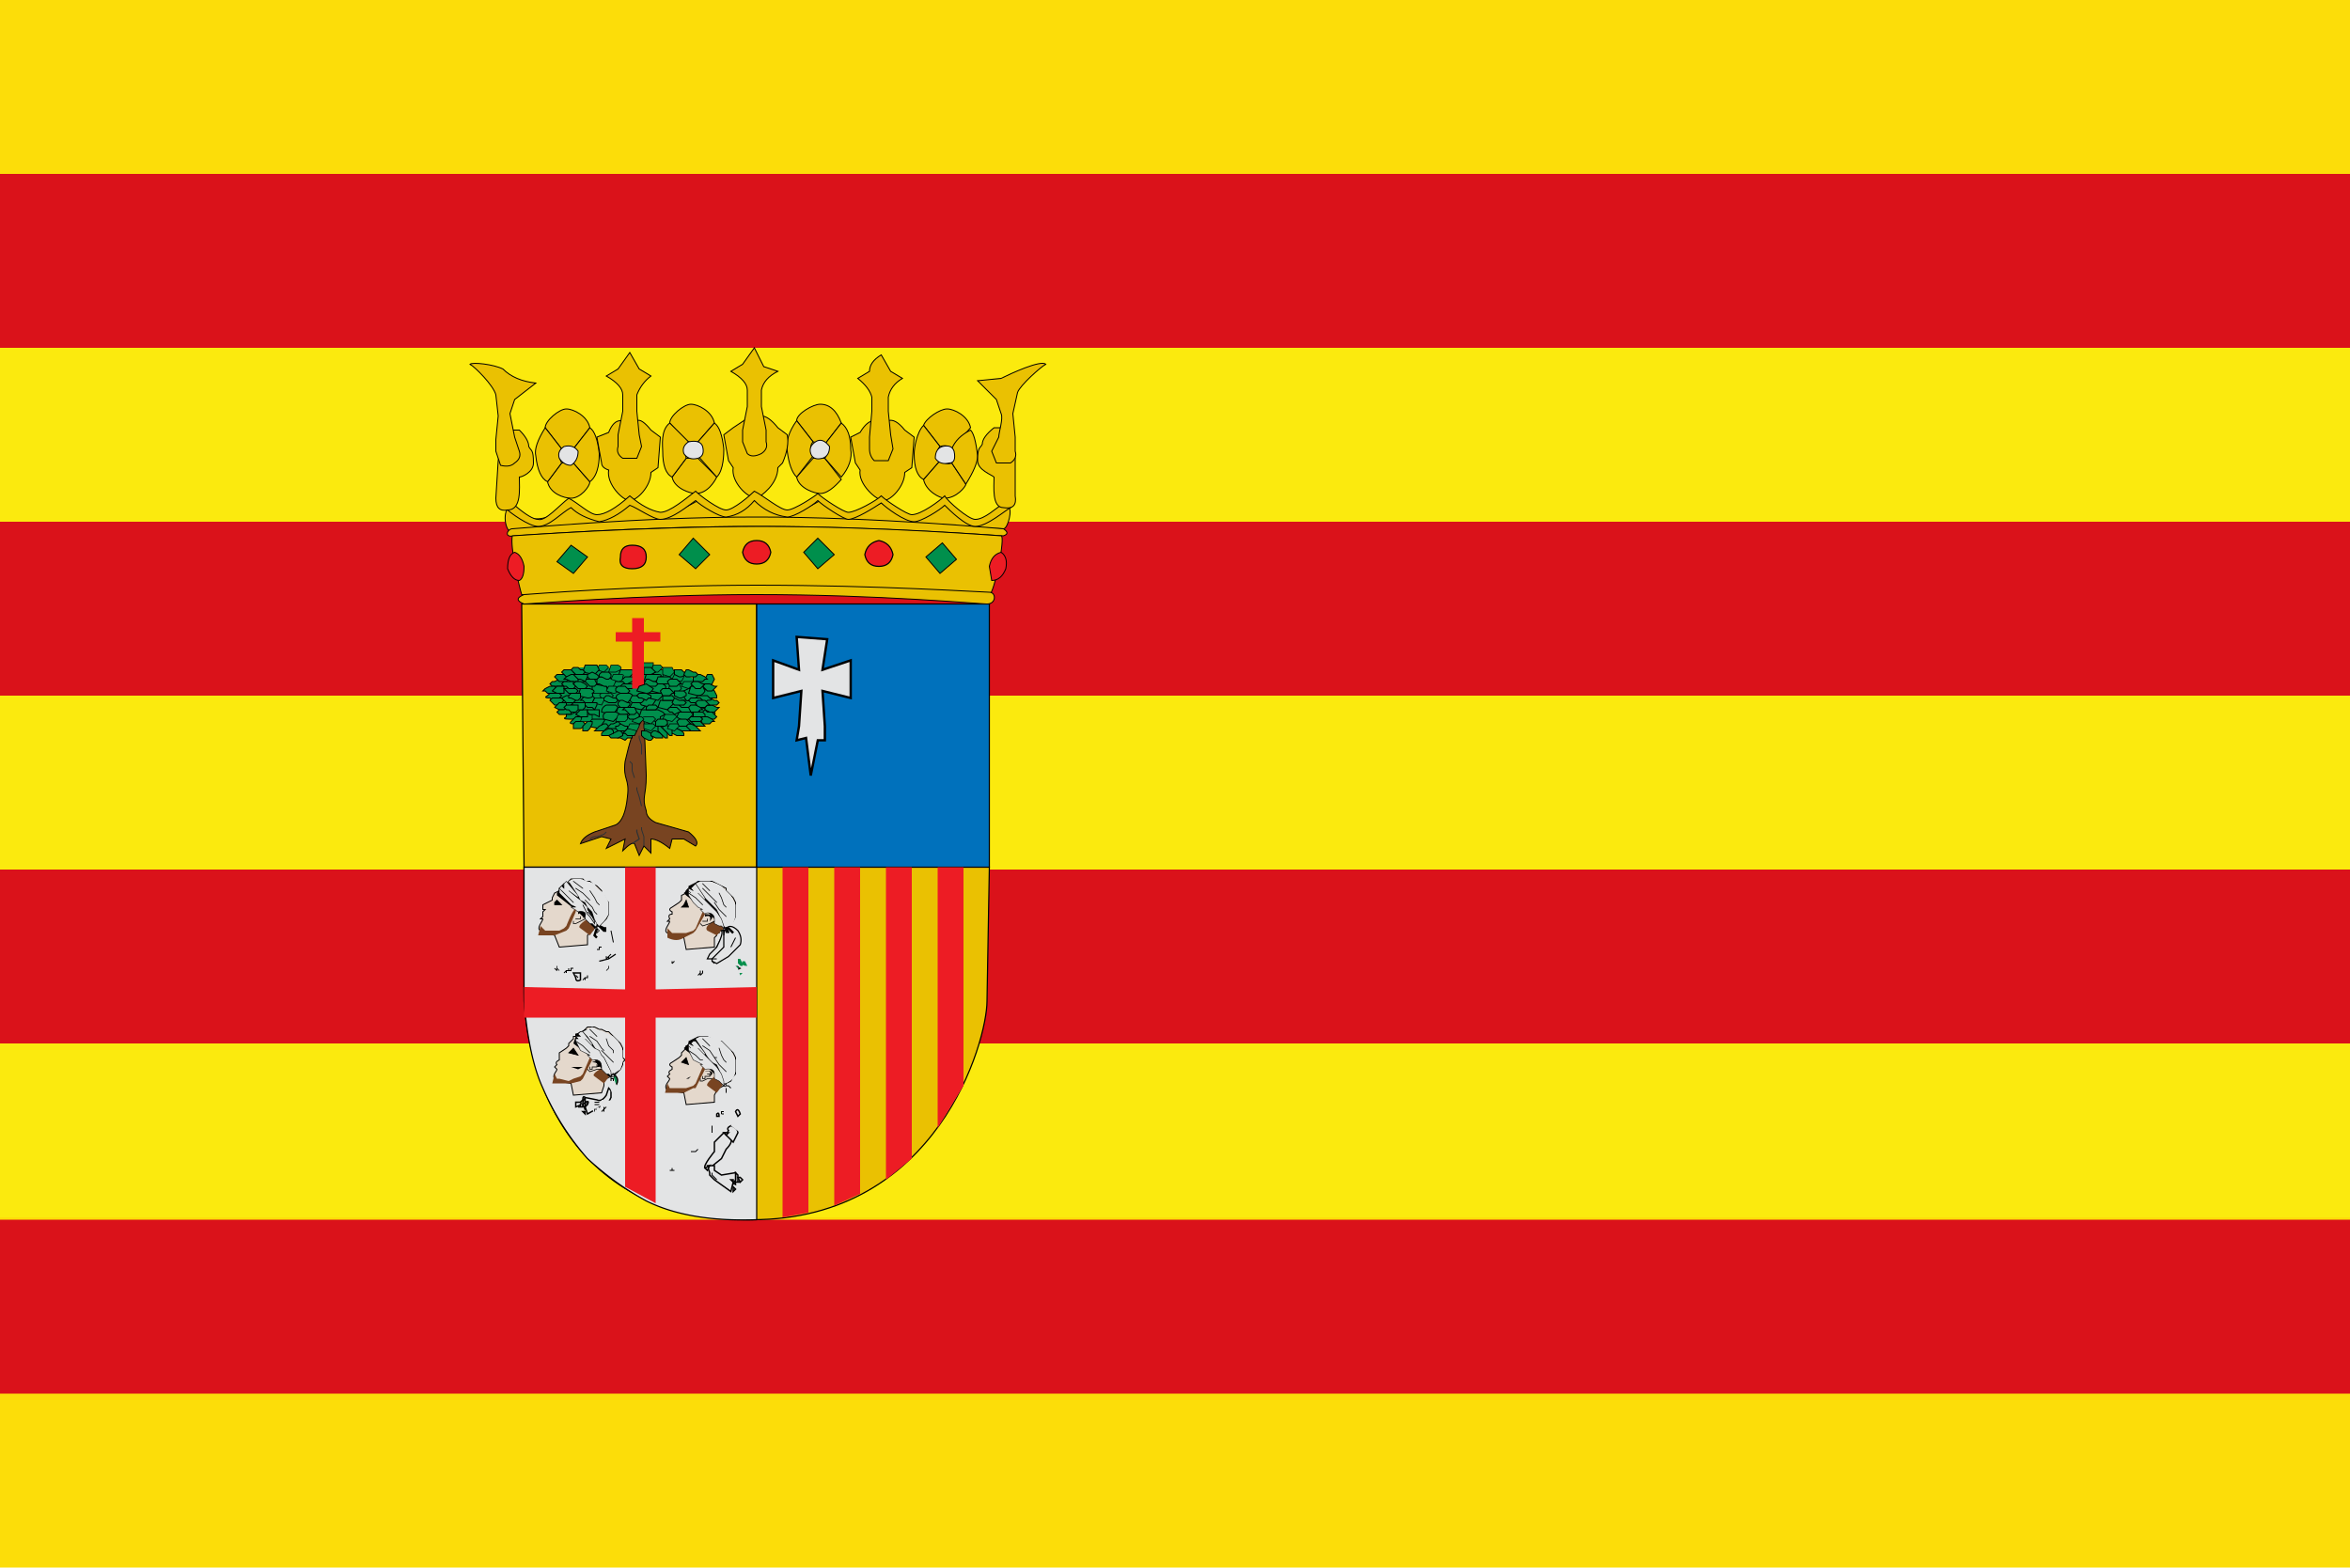 <svg xmlns="http://www.w3.org/2000/svg" xml:space="preserve" viewBox="0 0 1000 667">
  <path fill="#fcdd09" d="M0 0h1000v667H0z"/>
  <path fill="#da121a" d="M0 519h1000v74H0z"/>
  <path fill="#fbea0e" d="M0 444h1000v74H0z"/>
  <path fill="#da121a" d="M0 370h1000v74H0z"/>
  <path fill="#fbea0e" d="M0 296h1000v74H0z"/>
  <path fill="#da121a" d="M0 222h1000v74H0z"/>
  <path fill="#fbea0e" d="M0 148h1000v74H0z"/>
  <path fill="#da121a" d="M0 74h1000v74H0z"/>
  <path fill="#eac102" stroke="#000" stroke-width=".5" d="m223 369-1-112h100v112"/>
  <path fill="#0071bc" stroke="#000" stroke-width=".5" d="M322 369V257h99v112"/>
  <path fill="#eac102" stroke="#000" stroke-width=".5" d="M223 369h198l-1 57c0 17-21 93-100 93-81 1-97-68-97-97z"/>
  <path fill="#e3e4e5" stroke="#000" stroke-width=".5" d="M322 519q-29 1-47-8-13-7-25-18a113 113 0 0 1-19-30q-6-13-8-37v-57h99"/>
  <path fill="#e3e4e5" stroke="#000" stroke-width=".6" d="M311 503v-2q2 1 2 3zm-9-6h-2c-1-1 4-7 4-7v-4l4-4q3 0 3 2 1 2-2 5l-2 4z"/>
  <g fill="#e3e4e5" stroke-width="2">
    <path d="M308 463v2l2 2 2 2v2l2-2v-2l-2-2-2-1-1-2z"/>
    <path d="m308 473 1 5 3-2 1-4 1-3q-1 3-6 4"/>
  </g>
  <path fill="#eac102" stroke="#000" stroke-width=".4" d="M217 216c-3 0-3 11 2 11 2-1 52-6 103-6l105 4c2 0 4-9 2-9 0 0-15 13-27-2-12 9-17 6-27 0-11 5-14 8-26-1-14 8-16 7-27-1q-14 10-25 1c-14 8-19 7-29 1-12 6-13 8-26 0-14 14-25 2-25 2z"/>
  <path fill="#eac102" stroke="#000" stroke-width=".4" d="M218 225c-2 0-4 4 1 3 2 0 52-4 103-4s103 4 105 4q3-1 0-3c-1 0-53-5-105-5-51 0-102 5-104 5z"/>
  <path fill="#008f4c" d="M273 287c-4-1-6-3-25-3-12 0-14 15-9 19l15 5 10 5q6-2 12-1 14 1 23-6c1-1-1-14-1-15q-3-3-8-4c-5-3-14-2-17 0"/>
  <path fill="#008f4c" stroke="#000" stroke-width=".4" d="M274 299h-5l-1 2 5 1 2-2z"/>
  <path fill="#784421" stroke="#000" stroke-width=".4" d="m270 312 4-7 1 25c0 9-2 9 0 15q0 3 4 5l14 4q5 4 3 6l-5-3h-5l-1 4q-5-4-8-4v6l-3-3-2 4-2-5q-1-1-5 3l1-5-8 4 2-4-4-1-9 3q1-3 6-5l9-3q4-2 5-12c1-8-2-7-1-15q3-13 4-12z"/>
  <path fill="#eac102" stroke="#000" stroke-width=".4" d="M218 228c-1 5 3 22 4 25 9 1 58-3 101-3 52 0 97 3 98 3 2 0 7-25 5-25-1 0-50-4-102-4-51 0-105 4-106 4z"/>
  <path fill="#ed1c24" stroke="#000" stroke-linejoin="round" stroke-width=".5" d="M264 237q0-5 5-5 6 0 6 5t-6 5-5-5z"/>
  <path fill="#e3e4e5" stroke="#000" d="m339 271 13 1-2 13 12-4v16l-12-3 1 15v6h-3l-3 15-2-16-4 1 1-6 1-15-12 3v-16l11 4z"/>
  <path fill="#ed1c24" stroke="#000" stroke-linejoin="round" stroke-width=".5" d="M316 235q1-5 6-5t6 5q-1 5-6 5t-6-5zm52 1q1-5 6-6 5 1 6 6-1 5-6 5t-6-5z"/>
  <path fill="#008f4c" stroke="#000" stroke-linecap="square" stroke-width=".4" d="m244 244-7-5 6-7 7 5zm156 0-6-7 7-6 6 7zm-52-2-6-7 6-6 7 7zm-52 0-7-6 6-7 7 7z"/>
  <path fill="#e4d8cc" stroke="#000" stroke-width=".4" d="m238 403-2-5-6-2c-2-1 1-4 1-5h-1l1-1v-2l1-1h-1v-2l4-2v-1l1-2 2-1v-1l1-1 1-1h1l2-2h5l1 1h2l1 1 2 1 1 1 1 1v1l1 1 1 2 1 1v5l-1 2-1 1-2 2h-1l-1 1-1 1h-1v1l-1 1v4z"/>
  <path fill="#784421" d="M247 395c-2-1 3-4 3-4l4 3-3 4z"/>
  <path d="m239 377 4-2h4l4 2 2 1 3 3 2 4v2l-1 4v1l-4 3-3-3-4-4-9-7v-1z"/>
  <path fill="#e3e4e5" stroke="#000" stroke-width=".2" d="M240 376v2l-1-1-1 1 1 1-1-1v2l3 3 2 2 2 1h-2l3 2s4-1 3 2v1l1 1 1 1h1l1 1q1 1 1-1l-2-3-2-3v-1l-2-2-1-1-5-4 4 3v-1l-5-6z"/>
  <path fill="none" stroke="#010101" stroke-linecap="round" stroke-miterlimit="4.1" stroke-width=".3" d="M247 390q0 0 0 0t0 0v1q0 0 0 0h-1q0 0 0 0t0 0 0 0 0 0h-1q0 0 0 0t0 0 0 0 0 0"/>
  <path d="M246 389q3-2 2 1v1q1-4-2-3z"/>
  <path fill="none" stroke="#000" stroke-linecap="round" stroke-width=".3" d="m239 379 2 2 2 2 1 1h0"/>
  <path fill="none" stroke="#000" stroke-width=".3" d="m250 388 2 2 1 2v1l-2-3-1-1-1-2-1-2"/>
  <path fill="none" stroke="#000" stroke-linecap="round" stroke-width=".3" d="M244 392v1h1l2-1 2-1"/>
  <path stroke="#000" stroke-width=".3" d="m237 383 2 2h-3v-1z"/>
  <g fill="#e3e4e5" stroke-width="2">
    <path d="M253 395v6q2 0 1 2v2l2-2 1-1q1-2-1-3l-1-2v-2z"/>
    <path d="M237 408q2 4 1 7l8-3 8-5 2-3-6 2-5 2z"/>
    <path d="m235 411 1 4h2v-4zm27-14q-1-2-6-3h-1v1l2 2c1 1 2 8 0 10-2 3-10 4-12 4l3 6q6 0 11-4l2-4c2-4 2-11 1-12"/>
  </g>
  <path fill="#e3e4e5" stroke="#000" stroke-width=".3" d="M254 394h1l-2 1q0-1 0 0z"/>
  <path fill="none" stroke="#000" stroke-width=".4" d="M255 403v1m0-1v1h-1m-10 8h-1v1m0-1v1h-1m0-1v1m0-1v1h-1v1m0-1-1 1m16-11h-1v1"/>
  <path fill="none" stroke="#000" d="m255 394 2 1h1m-3-1 2 2h1"/>
  <path fill="none" stroke="#000" stroke-width=".3" d="m254 395 1 1-1 1m0-2v2"/>
  <path fill="none" stroke="#000" d="m254 395-1 3 1 1"/>
  <path fill="none" stroke="#000" stroke-width=".3" d="m238 413-1-1v-1m0 2v-2"/>
  <path fill="none" stroke="#000" stroke-width=".4" d="m237 413-1-1"/>
  <path fill="none" stroke="#000" stroke-width=".3" d="m258 413 1-1v-1m-3-15"/>
  <path fill="none" stroke="#000" stroke-width=".4" d="m260 396 1 5"/>
  <g stroke="#000" stroke-width=".4">
    <path fill="#eac102" d="M244 191h-5l-7-9c0-3 6-8 9-8s9 3 10 8zm-5 6h5l7 8c0 2-4 7-8 7-3 0-9-2-10-7z"/>
    <path fill="#eac102" d="M244 197q2-3 0-6l7-9q3 2 4 11c0 2 0 9-4 12zm-5-6q-2 2 0 6l-6 8q-4-2-5-11-1-4 4-12z"/>
    <path fill="#e3e4e5" d="M243 198q-3 0-5-3-1-3 2-5 4-1 6 2 0 4-3 6"/>
  </g>
  <g stroke="#000" stroke-width=".4">
    <path fill="#eac102" d="M297 188h-5l-7-8c0-3 6-8 9-8s9 3 10 8zm-5 7h5l8 8c-1 2-4 7-9 7-2 0-9-2-10-7z"/>
    <path fill="#eac102" d="M297 194q2-1 0-6l7-8q3 2 4 11c0 2 0 9-3 12zm-4-6q-2 3-1 7l-6 8q-4-2-4-11c0-2-1-9 3-12z"/>
    <path fill="#e3e4e5" d="M297 195q-4 1-6-2-1-3 2-5 5-1 6 2 1 4-2 5"/>
  </g>
  <g stroke="#000" stroke-width=".4">
    <path fill="#eac102" d="m351 189-5-1-7-9c0-3 7-7 10-7q6 0 9 8zm-5 6h5l7 9c-1 1-5 6-9 6-2 0-9-2-10-7z"/>
    <path fill="#eac102" d="M351 195q2-3 0-6l7-9q4 3 4 11 1 6-4 12zm-5-7q-2 2 0 6l-7 9q-3-3-4-11-1-6 4-13z"/>
    <path fill="#e3e4e5" d="M350 195q-4 1-5-2t2-5 6 2q0 4-3 5"/>
  </g>
  <g stroke="#000" stroke-width=".4">
    <path fill="#eac102" d="M405 191q-2-2-5-1l-7-9c1-3 7-7 10-7s9 3 10 8zm-5 5q3 2 5 1l6 9c0 1-4 6-9 6-2 0-8-3-9-8z"/>
    <path fill="#eac102" d="M405 197q2-3 0-6 2-5 8-8 2 2 3 11 0 4-5 12zm-5-7q-2 2 0 6l-7 8q-4-2-4-11c0-2 1-9 4-12z"/>
    <path fill="#e3e4e5" d="M404 197q-4 1-6-2 0-4 3-5 4-1 5 2 1 5-2 5"/>
  </g>
  <path fill="#eac102" stroke="#000" stroke-width=".4" d="M264 179h7q2-1 6 4l4 3-1 13-3 2c0 6-6 12-9 12s-10-7-9-13q-3-1-3-3l-2-11 5-2q2-5 5-5z"/>
  <path fill="#eac102" stroke="#000" stroke-width=".4" d="M277 160q-4 3-6 8v7l1 10 1 5-2 5h-6q-3-2-2-5v-5l2-10v-7q0-4-7-8l5-3 5-7 4 7zm41 18 6-1q3 0 7 5l4 3q1 5-2 12l-2 2c0 7-7 12-9 13-4 0-11-7-10-13l-2-3-2-11 4-3z"/>
  <path fill="#eac102" stroke="#000" stroke-width=".4" d="M331 158q-6 3-7 8v7l2 10v5q1 3-2 5-4 2-6 0l-2-5v-5l2-10v-7q0-4-7-8l5-3 5-7 4 8zm41 21h6q3-1 7 4l4 3-1 13-3 2c0 6-6 12-9 12s-11-7-10-13l-2-3-2-11 4-2q3-5 6-5z"/>
  <path fill="#eac102" stroke="#000" stroke-width=".4" d="M384 161q-5 3-6 8v6l1 10 1 6-2 5h-6q-2-2-2-5v-5l1-11v-6q-1-4-6-8l5-3q0-4 5-7l4 7z"/>
  <path d="M237 391h2c2 0-1 0 0 0h1l2-1-2 1zh-1z"/>
  <path fill="#e3e4e5" d="M246 374h-2l-2 1 2 3 2 3 1 2 2 1 1 2 2 2 1 3 1 2 1 1 2-2 2-3v-5l-2-4-3-2-1-2-3-1-3-1z"/>
  <path fill="none" stroke="#000" stroke-linecap="round" stroke-width=".3" d="m249 383 3 3 1 2 1 1h0m-9-11 3 2 2 2 1 1h0m-7-8 4 3m3 1 2 3 1 2 1 1h0"/>
  <path fill="#784421" d="m230 394 1 1 1 1h6l2-1 1-1s3-8 4-7v1l-3 7-1 1-5 2h-7z"/>
  <path fill="#e4d8cc" stroke="#000" stroke-width=".4" d="m292 404-1-5-7-2c-2-1 1-4 1-5h-1l1-1q-1-2 1-2v-1q-2-1 0-2l3-2 1-1v-2l2-1v-1l1-1h1l1-1 1-1 1-1h6l2 1 2 1 2 1v1l1 1 1 1 1 1 1 2v6l-1 2-1 1-2 2q1 0 0 0h-1v1q-2-1-2 1h-1v1l-1 1v4z"/>
  <path d="M293 378v-1l4-2h4l5 2 2 1 2 3 2 3v7l-1 1-3 3h-1l-2-3-4-4-9-7-1-1z"/>
  <path fill="#784421" d="M301 396c-2-2 4-5 4-4l3 3-3 3z"/>
  <path fill="#e3e4e5" d="M300 375h-2l-2 1 2 3 2 3 2 2 1 1 2 2 1 2 1 3 1 2 1 1 3-2 1-3v-5l-2-4-2-2-2-2-2-1-3-1z"/>
  <path fill="#e3e4e5" stroke="#000" stroke-width=".2" d="m295 377-1 1 1 1-2-1v1l1 1-1-1v2l2 3 2 2 2 1h-1l2 2c0-1 4-1 4 2v2l2 1h1l1 1v-1l-1-3-2-3-1-1-2-2-1-1-4-4 3 3v-1l-4-6z"/>
  <path fill="none" stroke="#000" stroke-linecap="round" stroke-width=".3" d="m293 380 3 2 2 2 1 1h0"/>
  <path stroke="#000" stroke-width=".3" d="m292 383 1 3h-3l1-1z"/>
  <path fill="#008f4c" stroke="#000" stroke-width=".5" d="M313 413v-3l2 2z"/>
  <g stroke-width="2">
    <path fill="#008f4c" d="M317 411h-2l-1-1v-2h1l1 2v1zm-3 3h2l-1 1z"/>
    <path fill="#008f4c" d="M316 409h1l1 2q-3 0-2-2"/>
    <g fill="#e3e4e5">
      <path d="m314 408-5 2q-2 1-5-1v-1h-1v3l1 2h2l9 2-1-3-1-1h1l1 1v-1l-1-1zm-14 1-3 2-1 2-1 1 2 1h2l1-2 1-3 2-1-1-1z"/>
      <path d="m287 413 3 2h7q-3-1-6-5z"/>
      <path d="m286 409-2 2 2 2 4-2z"/>
    </g>
  </g>
  <path fill="none" stroke="#000" stroke-linecap="round" stroke-width=".3" d="m304 384 2 3 2 2 1 1h0m-10-12 3 3 2 2 1 1h0m-6-8 3 3m4 1 1 2 1 3 1 1h0"/>
  <path fill="#784421" d="m284 395 1 1 1 1h6l3-1 1-1 3-7 1 1-4 7-1 1-4 2q-3 2-7 0z"/>
  <path fill="#e4d8cc" stroke="#000" stroke-width=".4" d="m292 470-1-5-7-1c-2-2 1-4 1-5l-1-1 1-1q-1-1 1-2v-1q-2-1 0-2l3-2 1-1v-1l2-2v-1h1v-1h1l1-1h1l1-1 1-1h3l1 1h1l2 1h2l2 2 1 1 1 1 1 1 1 2v7l-1 1-1 2-2 1q1 0 0 0h-1v1l-2 1-1 1-1 2v3z"/>
  <path d="M293 444v-1l4-2h4l5 2 2 2 2 2 2 4v6l-1 2-3 2h-1l-2-3-4-4-9-7-1-1z"/>
  <path fill="#784421" d="M301 462c-1-1 4-5 4-4l3 3-3 4z"/>
  <path fill="#e3e4e5" d="M300 441h-2l-2 1 2 3 2 3 2 3 1 1 2 1 1 2 1 3 1 3h1l3-2 1-3v-5l-2-4-2-2-2-2-2-1-4-1z"/>
  <path fill="#e3e4e5" stroke="#000" stroke-width=".2" d="m295 443-1 1 1 1-2-1v1l1 1-1-1v2l2 4 2 1 2 1h-1l2 2s4-1 4 2v2l2 1 1 1 1 1v-2l-1-3-2-3-1-1-2-2-1-1-4-4 3 3v-1l-4-5z"/>
  <path fill="none" stroke="#000" stroke-linecap="round" stroke-width=".3" d="m293 447 3 2 2 2h1"/>
  <path stroke="#000" stroke-width=".3" d="m292 450 1 3-3-1 1-1z"/>
  <path fill="#e3e4e5" stroke="#000" stroke-width=".6" d="M315 503h-2v-4l1 1v3zm-3 2 1 1-1 1z"/>
  <path fill="#e3e4e5" stroke="#000" stroke-width=".6" d="m315 501 1 1-1 1-1-2zm-2-2-6 1-3-2v-2h-3l1 3v1l2 2 7 5 1-4-1-1h1v2l1-2z"/>
  <path fill="#e3e4e5" d="M296 491h-3l-3-1-1 1 1-3 1-1h2l3 1h4zm-7 4-5 2 1-3 2-3 2-3zm-3 4h-2v-2l3-1z"/>
  <path fill="none" stroke="#000" stroke-linecap="round" stroke-width=".3" d="m304 450 2 3 2 2 1 1h0m-10-11 3 2 2 3h1m-6-8 3 3m4 1 1 3 1 2 1 1h0"/>
  <path fill="#784421" d="m284 461 1 2h7l3-1 1-1 3-7 1 1-4 8h-1l-4 2h-8z"/>
  <path fill="#e4d8cc" stroke="#000" stroke-width=".4" d="m244 466-1-5-6-1c-3-2 0-4 0-5l-1-1 1-1q-1-1 1-2v-3l3-2 1-1v-1l2-2v-1h1v-1h1l1-1h1l1-1 1-1h3l2 1h1l2 1h1l2 2 1 1 1 1 1 1 1 2v4l1 1-1 1v1l-1 2-1 1-1 1h-1l-1 1-2 1-1 1v2l-1 3z"/>
  <path fill="#784421" d="M253 458c-2-1 4-4 4-4l3 3-3 4z"/>
  <path d="M245 441v-1l4-2 4 1 5 1 2 2 2 3 2 3v6l-1 2-3 2h-1l-2-2-4-5-9-7z"/>
  <path fill="#e3e4e5" d="m252 437-2 1-2 1 2 2 2 3 2 3 1 1 2 2 1 2 1 2 1 3h1l3-2 1-3v-5l-2-4-2-2-2-1-2-1-3-1z"/>
  <path fill="#e3e4e5" stroke="#000" stroke-width=".2" d="m247 439-1 1 1 1h-2l1 1h-1v1l2 4 2 1 2 1h-1l2 2s4-1 4 3v1l2 2h1l1 1v-2l-1-2-2-4-1-1-1-2-2-1-4-4 3 3v-1l-4-5z"/>
  <path fill="none" stroke="#000" stroke-linecap="round" stroke-width=".3" d="m245 443 3 2 2 2 1 1h0"/>
  <path stroke="#000" stroke-width=".3" d="m244 446 2 3-4-1 1-1z"/>
  <path fill="#e3e4e5" stroke="#000" stroke-width=".6" d="M246 471h2v-2l1-2q-1-1-1 1l-1 1v2zm3 2h-1l1 1z"/>
  <path fill="#e3e4e5" stroke="#000" stroke-width=".6" d="M247 469h-2v2q3-1 2-2zm3 2v-3c-1-1-1 3-1 4z"/>
  <path fill="#e3e4e5" stroke="#000" stroke-width=".6" d="m249 467 5 1q2 1 4-2l1-3 1 1v3l-1 2-2 1-7 4-1-3 1-1q1-2-1-1v3l-1-2 1-1z"/>
  <path fill="#008f4c" stroke="#000" stroke-width=".6" d="M261 457v4l1 1q2-3-1-5z"/>
  <g fill="#e3e4e5" stroke-width="2">
    <path d="m260 459-1 2 1 3 1 2-1 2 3-1 1-2-1-2-1-2-1-3z"/>
    <path d="m256 468-1 5 3-1 2-2q4-2 3-3-3 2-7 1m-4 4 1 2h2v-3z"/>
  </g>
  <path fill="none" stroke="#000" stroke-linecap="round" stroke-width=".3" d="m256 447 2 2 2 2 1 1h0m-10-11 3 2 2 3 1 1h0m-6-9 3 3m4 1 1 3 2 2v1h0"/>
  <path fill="#784421" d="m236 457 1 2h1l4 1 2-1 3-1 1-1 3-7 1 1-4 8-1 1-4 1h-8z"/>
  <path fill="none" stroke="#000" stroke-linecap="round" stroke-width=".3" d="m298 393 1 1q0 0 0 0l3-1 2-1m-6 67v1h1l2-1h2m-53-4 1 1q0 0 0 0l3-1h2"/>
  <path fill="none" stroke="#010101" stroke-linecap="round" stroke-miterlimit="4.1" stroke-width=".3" d="M301 391q0 0 0 0t0 0v1q0 0 0 0t0 0h-1q0 0 0 0t0 0 0 0 0 0h-1q0 0 0 0t0 0 0 0"/>
  <path d="M300 390q3-1 2 2c3-3-1-3-2-3z"/>
  <path fill="none" stroke="#010101" stroke-linecap="round" stroke-miterlimit="4.1" stroke-width=".3" d="M301 457h1v1h-1q0 0 0 0t0 0 0 0h-1q0 0 0 0t0 0v1q0 0 0 0h-1v-1q0 0 0 0"/>
  <path d="M300 456q3-1 2 2c3-2-1-3-2-2"/>
  <path fill="none" stroke="#010101" stroke-linecap="round" stroke-miterlimit="4.1" stroke-width=".3" d="M254 453v1q0 0 0 0t0 0h-1q0 0 0 0t0 0 0 0h-1v1q0 0 0 0t0 0h-1q0 0 0 0v-1"/>
  <path d="M252 452q3 0 2 2h1c2-2-2-3-3-2"/>
  <path fill="#e3e4e5" stroke="#000" stroke-width=".5" d="M303 407v2l2 1 5-3 5-5q1-3-1-6-3-3-5-1l-1 2-4 8z"/>
  <path fill="none" stroke="#000" d="m310 397-1-2h-1"/>
  <path fill="#e3e4e5" stroke="#000" stroke-width=".3" d="M309 395q0-1 0 0l-1 1v-1z"/>
  <g fill="#e3e4e5" stroke-width="2">
    <path d="m308 462 2 2 2 2h3l1 2v-5l-3-1h-2l-2-1z"/>
    <path d="m317 475 1-3-1-3-1-4-3 7q1 3 4 3"/>
  </g>
  <path fill="#e3e4e5" stroke="#000" stroke-width=".3" d="M309 461q0 2-1 1-1 0 0 0zm-48-4q1 2-1 1-1 0 0 0z"/>
  <path d="M290 392h2c2 0-1 0 0 0h1l2-1-2 1zh-1zm-47 62h1q1 1 0 0h4l-2 1zh-2zm48 5c2 0-1 0 0 0h1l2-1-1 1zh-1z"/>
  <path fill="#008f4c" stroke="#000" stroke-width=".4" d="m258 292-6-1v3q1 2 4 2l3-1zm4 8h-4q-2 1-2 3l5 1 2-3z"/>
  <path fill="#008f4c" stroke="#000" stroke-width=".4" d="M254 291v-2l1-1h3l3 1h1v4h-3l-1-1h-1l-2-1zm22 11h-3l-1 3 2 1h2l3 1q2 1 2-2l2-1-1-1-2-1zm19-4h-5l-2 1 2 2h6v-2z"/>
  <path fill="#008f4c" stroke="#000" stroke-width=".4" d="M297 297c0-1-3 2-5 1l-2-3 1-1 2-1h2l3 1v2zm1-4-2-1-1-2 3-1h2l1-2h2l1 2-1 2-1 1-1 1zm3 0h2l1 1 1 2v1h-6l-1-1 1-2zm-3 8 4 1 2 1q1 1-1 1h-3l-2-1-1-1zm-30 0h-5l-1 3h4q2 0 3-2z"/>
  <path fill="#008f4c" stroke="#000" stroke-width=".4" d="M262 303h-4q-2 1-1 3l4 1 2-2q2-1-1-2z"/>
  <path fill="#008f4c" stroke="#000" stroke-width=".4" d="M256 306h-4q-3 1-2 3l5 1 2-3q1-1-1-1zm26-15h-4q-3 1-1 3l4 1 2-2q1-1-1-2zm-13-6h-5l-1 3 4 1 3-3zm25 18h-5l-1 2q2 2 5 1l2-2zm-57-8h-3l-1 1q-2 1 1 1l1 1h1l2-1 1-1-1-1z"/>
  <path fill="#008f4c" stroke="#000" stroke-width=".4" d="M238 297h-3l-1 1 1 1 1 1h2l1-1 1-1-1-1z"/>
  <path fill="#008f4c" stroke="#000" stroke-width=".4" d="M240 299h-2l-1 1-1 1q-2 0 0 0l2 1h3v-3z"/>
  <path fill="#008f4c" stroke="#000" stroke-width=".4" d="m242 301-2 1h-2l-1 1 1 1h5v-1z"/>
  <path fill="#008f4c" stroke="#000" stroke-width=".4" d="m245 303-2 1h-2v1q-2 1 1 1h4v-2zm56-12h1l2 1h1l-1 1-1 1h-2l-1-1-1-1 1-1zm-63-2-2 1h-1l-1 1 1 1h4l1-1-1-2z"/>
  <path fill="#008f4c" stroke="#000" stroke-width=".4" d="M240 287h-3l-1 1 1 1 1 1h3l1-1-1-2z"/>
  <path fill="#008f4c" stroke="#000" stroke-width=".4" d="M244 285h-4l-1 1 1 1 1 1h3l1-1-1-1zm3 20h-2l-1 1-1 1q-1 1 1 1h3l1-1v-1z"/>
  <path fill="#008f4c" stroke="#000" stroke-width=".4" d="M247 307h-2l-1 1v2h3l2-1v-1l-1-1zm20 5h-2l-1 1-1 1h1l2 1 1-1h2v-2l-1-1z"/>
  <path fill="#008f4c" stroke="#000" stroke-width=".4" d="m263 311-2 1h-1l-1 1 1 1h3l2-1v-1l-1-1z"/>
  <path fill="#008f4c" stroke="#000" stroke-width=".4" d="m259 310-2 1-1 1v1q-1 0 0 0h3l2-1v-1l-1-1zm-2-2-2 1-1 1-1 1h4l1-1 1-1-1-1zm-7-1-2 2v2h2l1-1 1-2v-1zm51-7h2l2 1h1l-1 1-1 1h-2l-2-1v-1z"/>
  <path fill="#008f4c" stroke="#000" stroke-width=".4" d="M301 303h2l1 1 1 1-1 1h-2l-1-1h-2v-2l1-1zm-26 8 2 1v1l1 1-1 1h-1l-2-1-1-1v-2z"/>
  <path fill="#008f4c" stroke="#000" stroke-width=".4" d="M300 305h1l2 1 1 1h-1l-1 1h-3l-1-2 1-1zm-4 1 2 1 1 1 1 1h-4l-1-1-1-1zm-2 2 2 1 1 1 1 1h-4l-2-1v-2z"/>
  <path fill="#008f4c" stroke="#000" stroke-width=".4" d="m290 308 2 1 1 1 1 1h-4l-2-1v-1l1-1z"/>
  <path fill="#008f4c" stroke="#000" stroke-width=".4" d="m288 310 2 1 1 1v1q2 0 0 0h-3l-2-1v-2zm-9 1 2 1 1 1v1h-3l-2-1v-1l1-1zm5-2 2 1v3h-1l-1-1-1-1-1-1v-1l2-1z"/>
  <path fill="#008f4c" stroke="#000" stroke-width=".4" d="m282 310 1 1 1 1v2h-1l-1-1-1-1-1-1v-2h1zm20-13 2 1h1l1 1-1 1h-4l-1-1 1-2zm-67-5h-1l-2 1-1 1h1l1 1h3l1-2-1-1z"/>
  <path fill="#008f4c" stroke="#000" stroke-width=".4" d="M239 292h-2l-1 1-1 1q-1 0 0 0l2 1h3v-3z"/>
  <path fill="#008f4c" stroke="#000" stroke-width=".3" d="M265 290h-3l-1 2 3 1 2-2q1-1-1-1z"/>
  <path fill="#008f4c" stroke="#000" stroke-width=".4" d="M268 291h-3l-1 1 1 1h4l1-1-1-1zm0-3h-2l-1 1h-1q-2 1 1 1l1 1h1l2-1 1-1-1-1z"/>
  <path fill="#008f4c" stroke="#000" stroke-width=".3" d="M267 304h-4l-1 3h4l1-1zm-3-17h-3l-1 2 3 1q2 0 2-2 1-1-1-1zm-8 8h-4l-1 2 4 1 1-2z"/>
  <path fill="#008f4c" stroke="#000" stroke-width=".3" d="M260 295h-3q-3 0-1 2l3 1 2-2zm2-3h-3l-1 2 3 1q2 0 2-2z"/>
  <path fill="#008f4c" stroke="#000" stroke-width=".3" d="M257 297h-4l-1 2 4 1 1-2zm-5 7h-4l-1 3h4l1-1z"/>
  <path fill="#008f4c" stroke="#000" stroke-width=".4" d="M299 292h-5l-1 3 4 1q2 0 3-2zm-48 4h-2l-1 1-1 1h1l1 1h3l1-2-1-1zm-6-9h-2l-2 1-1 1h1l2 1h3v-2zm24 23h-2l-1 1-1 1h1l1 1h3l1-2-1-1zm-20-8h-2l-1 1-1 1q-2 0 0 0l2 1h3v-3z"/>
  <path fill="#008f4c" stroke="#000" stroke-width=".3" d="M272 308h-4l-1 2 4 1 1-2zm6 0h-4v2l3 1 2-2zm0-3h-3q-3 0-1 2l3 1 2-2z"/>
  <path fill="#008f4c" stroke="#000" stroke-width=".3" d="M273 305h-3l-1 2 3 1 2-2zm5-23h-4l-1 2 4 1 1-2zm5 3h-4l-1 2 4 1 1-2z"/>
  <path fill="#008f4c" stroke="#000" stroke-width=".3" d="M281 283h-3l-1 3h3l2-2zm5 1h-4v3l3 1 2-2zm-23-1h-3l-1 3h3l2-1q1-1-1-2zm-5 0h-3l-1 2 3 1 2-2zm30 25h-3l-1 2 3 1 2-2q1-1-1-1z"/>
  <path fill="#008f4c" stroke="#000" stroke-width=".4" d="M254 283h-5l-1 3 5 1 2-2zm-3 10h-4l-1 3 4 1q3 0 2-2 2-1-1-2zm17 2h-4q-3 1-1 3l4 1 2-2q1-1-1-2zm10 2h-4q-3 1-1 3l4 1 2-3q1-1-1-1zm2-10h-5l-1 3h5l2-2q1-1-1-1z"/>
  <path fill="#008f4c" stroke="#000" stroke-width=".4" d="M285 288h-5l-1 3h5l2-2zm-4 7h-4q-2 0-1 2l4 1 2-2q2-1-1-1zm5 3h-5l-1 3 4 1 3-3zm-11-14h2l1 1 1 1q2 0 0 0l-2 1h-3v-3z"/>
  <path fill="#008f4c" stroke="#000" stroke-width=".4" d="m276 289 2 1h1l1 1-1 1h-4l-1-1 1-2zm22 7h3l1 1q2 1-1 1l-1 1h-1l-2-1-1-1 1-1z"/>
  <path fill="#008f4c" stroke="#000" stroke-width=".4" d="M295 297h3l1 1-1 1h-4l-1-1 1-1zm0 8h3l1 1-1 1h-4l-1-1 1-1zm1-2h3l1 1v1h-5v-2z"/>
  <path fill="#008f4c" stroke="#000" stroke-width=".4" d="M298 298h2l1 1 1 1h-1l-1 1h-3l-1-2 1-1z"/>
  <path fill="#008f4c" stroke="#000" stroke-width=".4" d="M295 300h1l2 1 1 1h-1l-1 1h-3l-1-2 1-1zm-5 6h2l1 1 1 1h-1l-1 1h-3l-1-2 1-1zm6-19h2l2 1 1 1h-1l-1 1h-4v-2zm-13 9h3l1 1v1h-5v-2z"/>
  <path fill="#008f4c" stroke="#000" stroke-width=".3" d="M289 291h-3q-2 1-1 3l3 1 2-2zm2-4h-4l-1 2 4 1 1-2zm4 3h-4l-1 2 3 1 2-2zm-8 14h-4l-1 2 4 1 2-2z"/>
  <path fill="#008f4c" stroke="#000" stroke-width=".4" d="m287 297 2 1h2l1 1-1 1h-4l-1-1zm-4-4h2l1 1 1 1h-1l-1 1h-3l-1-2 1-1zm3-4h2l1 1 1 1h-1l-1 1h-3l-1-2 1-1zm2 5h3l1 1v1l-2 1h-1l-2-1v-2zm0-9h2l1 1h1v1l-2 1h-1l-2-1v-2z"/>
  <path fill="#008f4c" stroke="#000" stroke-width=".4" d="m293 285 2 1h1l1 1-1 1h-4l-1-1 1-2zm-49 11h-3l-2 1 1 1 1 1h3l1-1v-1zm3-11-1-1h-2l-1 1 1 1 1 1h3l1-1-1-1zm1 14h-4l-1 1h1l1 1 1 1h2l1-1v-2zm5 0h-4v1l1 1h2l1 1 1-2v-1zm1 3h-4v1l1 1h2l2 1v-3zm-1-13h-4l-1 1h1l1 1 1 1h2l1-1zm1-2-2-1-2 1h-1l1 1 1 1h3l1-1zm-10 6-1-1-2 1h-1l1 1 1 1h3l1-1-1-1z"/>
  <path fill="#008f4c" stroke="#000" stroke-width=".4" d="M246 295h-3l-1 1v1h1l2 1h1l1-1v-2zm25 8h-2l-1 1-1 1 1 1h2l2-1v-1z"/>
  <path fill="#008f4c" stroke="#000" stroke-width=".4" d="M270 301h-4l-1 1h1l1 1 1 1h2l1-1z"/>
  <path fill="#ed1c24" d="M269 263v6h-7v4h7v20h5v-20h7v-4h-7v-6z"/>
  <path fill="#008f4c" stroke="#000" stroke-width=".4" d="M259 286h-3l-1 1v1h1l2 1h1l1-1v-1zm-14 14h-4l-1 1 1 1h1l1 1h2l1-1v-2zm18 7-2 1h-1l-1 1q-1 1 1 1h3l1-1v-1z"/>
  <path fill="#008f4c" stroke="#000" stroke-width=".4" d="m266 309-2-1-1 1h-1v1l1 1h3l1-1v-1zm1-10-2-1h-1l-1 1v1l1 1h3l1-1v-1zm-6-2-2-1h-1l-1 1v1l2 1h3l1-1-1-1zm15 5h3l1-1q1 0 0 0l-1-1h-3l-1 1v1zm-10-10h-3l-1 1v1l2 1h3l1-1-1-1zm14 17h3l1-1v-1l-1-1h-3l-1 1v2zm6-6 1 1 2-1h1l-1-1-1-1h-3l-1 1 1 1zm-16-4h3l1-1v-1h-2l-1-1h-2l-1 2 1 1z"/>
  <path fill="#008f4c" stroke="#000" stroke-width=".4" d="m273 297 2 1 1-1h1v-1l-2-1h-3l-1 1 1 1zm-24-10h-5l1 1 1 1h1l2 1 1-2v-1zm-5 3h-4l-1 1 1 1h1l1 1h2l1-1-1-1z"/>
  <path fill="#008f4c" stroke="#000" stroke-width=".4" d="m249 291-2-1h-2l-1 1 1 1 1 1h3l1-1zm47-1h1l2 1h1l-1 1-1 1h-2l-1-1-1-1 1-1zm-21 1-3 1-1 2 4 1q2 0 3-2z"/>
  <path fill="none" stroke="#2d3235" stroke-width=".4" d="M274 360v-4l-1-3v-1"/>
  <path fill="none" stroke="#2d3235" stroke-width=".5" d="m269 359 3-2-1-3v-1"/>
  <path fill="none" stroke="#2d3235" stroke-width=".4" d="m270 331-1-3v-3l-1-1m-17 34q0-2 3-2l3-1 1-1m15-11-1-4-1-3v-1m2-14v-4l-1-3v-1"/>
  <path fill="#eac102" stroke="#000" stroke-width=".4" d="M296 209c-4 3-11 9-15 9q-6-1-13-7-9 8-14 8c-3 0-8-5-12-7-4 3-10 10-13 9q-3 0-10-6l-3 2c1 1 9 7 13 7 5 0 10-6 14-8q4 4 12 6 6-1 13-7c3 1 10 6 13 6 5 0 12-6 15-8 2 2 10 7 13 7q7-1 12-7 6 6 14 7c3 0 11-5 13-7 2 2 11 8 13 8 3 0 11-5 14-7 2 2 10 8 14 8 3 0 11-5 13-7 2 2 9 9 13 9 5 0 13-7 15-8l-4-1c-2 1-7 6-11 6-3 0-12-8-13-10-2 2-10 8-14 8-2 0-11-6-13-8-2 2-11 7-14 7-2 0-11-6-13-8-1 1-10 7-13 7s-10-6-14-8c-2 2-9 8-12 8s-11-6-13-8z"/>
  <path fill="#eac102" stroke="#000" stroke-width=".4" d="M427 182h-4q-5 4-5 7c-1 2-2 1-2 7 0 4 6 6 7 7 0 4-1 13 4 13q6 1 5-5v-16q-3-13-5-13z"/>
  <path fill="#eac102" stroke="#000" stroke-width=".4" d="M445 155c-2 1-11 9-12 12l-2 9 1 10v6q1 3-2 5h-6l-2-5 3-6c0-2 2-8 1-10l-2-6-8-8 10-1c4-2 17-8 19-6zm-229 28h5q4 4 4 7c1 2 2 1 2 7 0 4-5 6-6 6 0 5 1 14-5 14q-5 1-5-5l1-16q2-12 4-13z"/>
  <path fill="#eac102" stroke="#000" stroke-width=".4" d="M200 155c2 1 10 9 11 13l1 9-1 10v5l2 6q4 1 6-1 3-2 2-5l-2-6-2-10 2-6 9-7q-9-1-14-6c-4-2-13-3-14-2zm23 98q-5 2 0 4c3 0 49-4 99-4 52 0 95 4 98 4 4 0 4-5 1-5s-47-3-99-3c-51 0-98 4-99 4z"/>
  <path fill="#ed1c24" stroke="#000" stroke-width=".4" d="m421 241 1 6q4 0 6-5 1-5-2-7-4 1-5 6zm-198 0q0 5-2 6-3 0-5-5 0-6 3-7 3 1 4 6z"/>
  <path fill="#ed1c24" d="M333 369h11v147l-11 2z"/>
  <path fill="#e3e4e5" stroke="#000" stroke-width=".6" d="m244 414 1 2q0 2 2 1v-3z"/>
  <path fill="none" stroke="#000" stroke-width=".5" d="m255 409 4-1 3-2"/>
  <path fill="none" stroke="#000" stroke-width=".4" d="M258 407q0-2 0 0v1m1-1q0-2 0 0l-1 1m2-2-1 1v1m-10 8q0-2 0 0l-1 1m2-2v1h-1v1m-3-1-1-1"/>
  <path fill="#e3e4e5" stroke="#000" stroke-width=".5" d="M301 408h2l2-2 3-3v-7h-1q1 1-2 7l-3 3z"/>
  <path fill="none" stroke="#000" stroke-width=".4" d="M298 413v2m0-2v1l-1 1m2-2v1l-1 1m-12-5v-1m0 1v-1m0 1 1-1m17 1-1-1m2-1h-1q1 0 0 0h-1m6-12v1m-1-1v2"/>
  <path fill="none" stroke="#000" d="m312 397-2-2h-1"/>
  <path fill="none" stroke="#000" stroke-width=".4" d="m313 399-2 4"/>
  <path d="M296 389h1q1 0 0 0h1l1-1-1 1z"/>
  <path fill="none" stroke="#000" stroke-width=".4" d="M257 471v1l-1 1m2-2-1 1v1m3-15v2m0-1h1v1m-6 9h-2m2 1h-2"/>
  <path fill="none" stroke="#000" stroke-width=".3" d="M253 473v-1m0 1v-1h1"/>
  <g fill="#e3e4e5" stroke-width="2">
    <path d="m308 477-2-1v1l-1-3 3-2z"/>
    <path d="M301 488h-3q1-4 4-6l1-5 2-2h1l2 5-3 4z"/>
  </g>
  <path fill="#e3e4e5" stroke="#000" stroke-width=".6" d="M305 475v-1q1-1 1 1zm-4 23 1-2-2 1zm13-16-1 2-1 2-3-3 1-2q-1-1 1-2 3 1 3 3z"/>
  <path fill="#e3e4e5" d="m318 476-2 3-1 3-4-3 2-3 2-2v-1z"/>
  <path fill="#e3e4e5" stroke="#000" stroke-width=".6" d="M313 473q1-2 2 1l-1 1zm-3 9-1 1-1-1z"/>
  <path fill="none" stroke="#000" stroke-width=".5" d="M322 369v150"/>
  <path fill="#ed1c24" d="M266 369v52l-43-1v13h43v72l13 7v-79h43v-13l-43 1v-52zm89 0h11v139l-11 5zm22 0h11v124l-11 9zm22 0h11v93l-11 18z"/>
  <path fill="none" stroke="#000" stroke-width=".4" d="M309 462h1l1 1m-2 2v-2m-23 34v1h-1m2 0h-2m12-9-1 1h-2"/>
  <path fill="#e3e4e5" stroke="#000" stroke-width=".4" d="m305 502-1-1-1-1v-1"/>
  <path fill="none" stroke="#000" stroke-width=".4" d="M303 479v3"/>
  <path fill="#e3e4e5" stroke="#000" stroke-width=".4" d="M307 474v-1h1"/>
  <path fill="none" stroke="#000" stroke-width=".4" d="M307 474h1"/>
</svg>